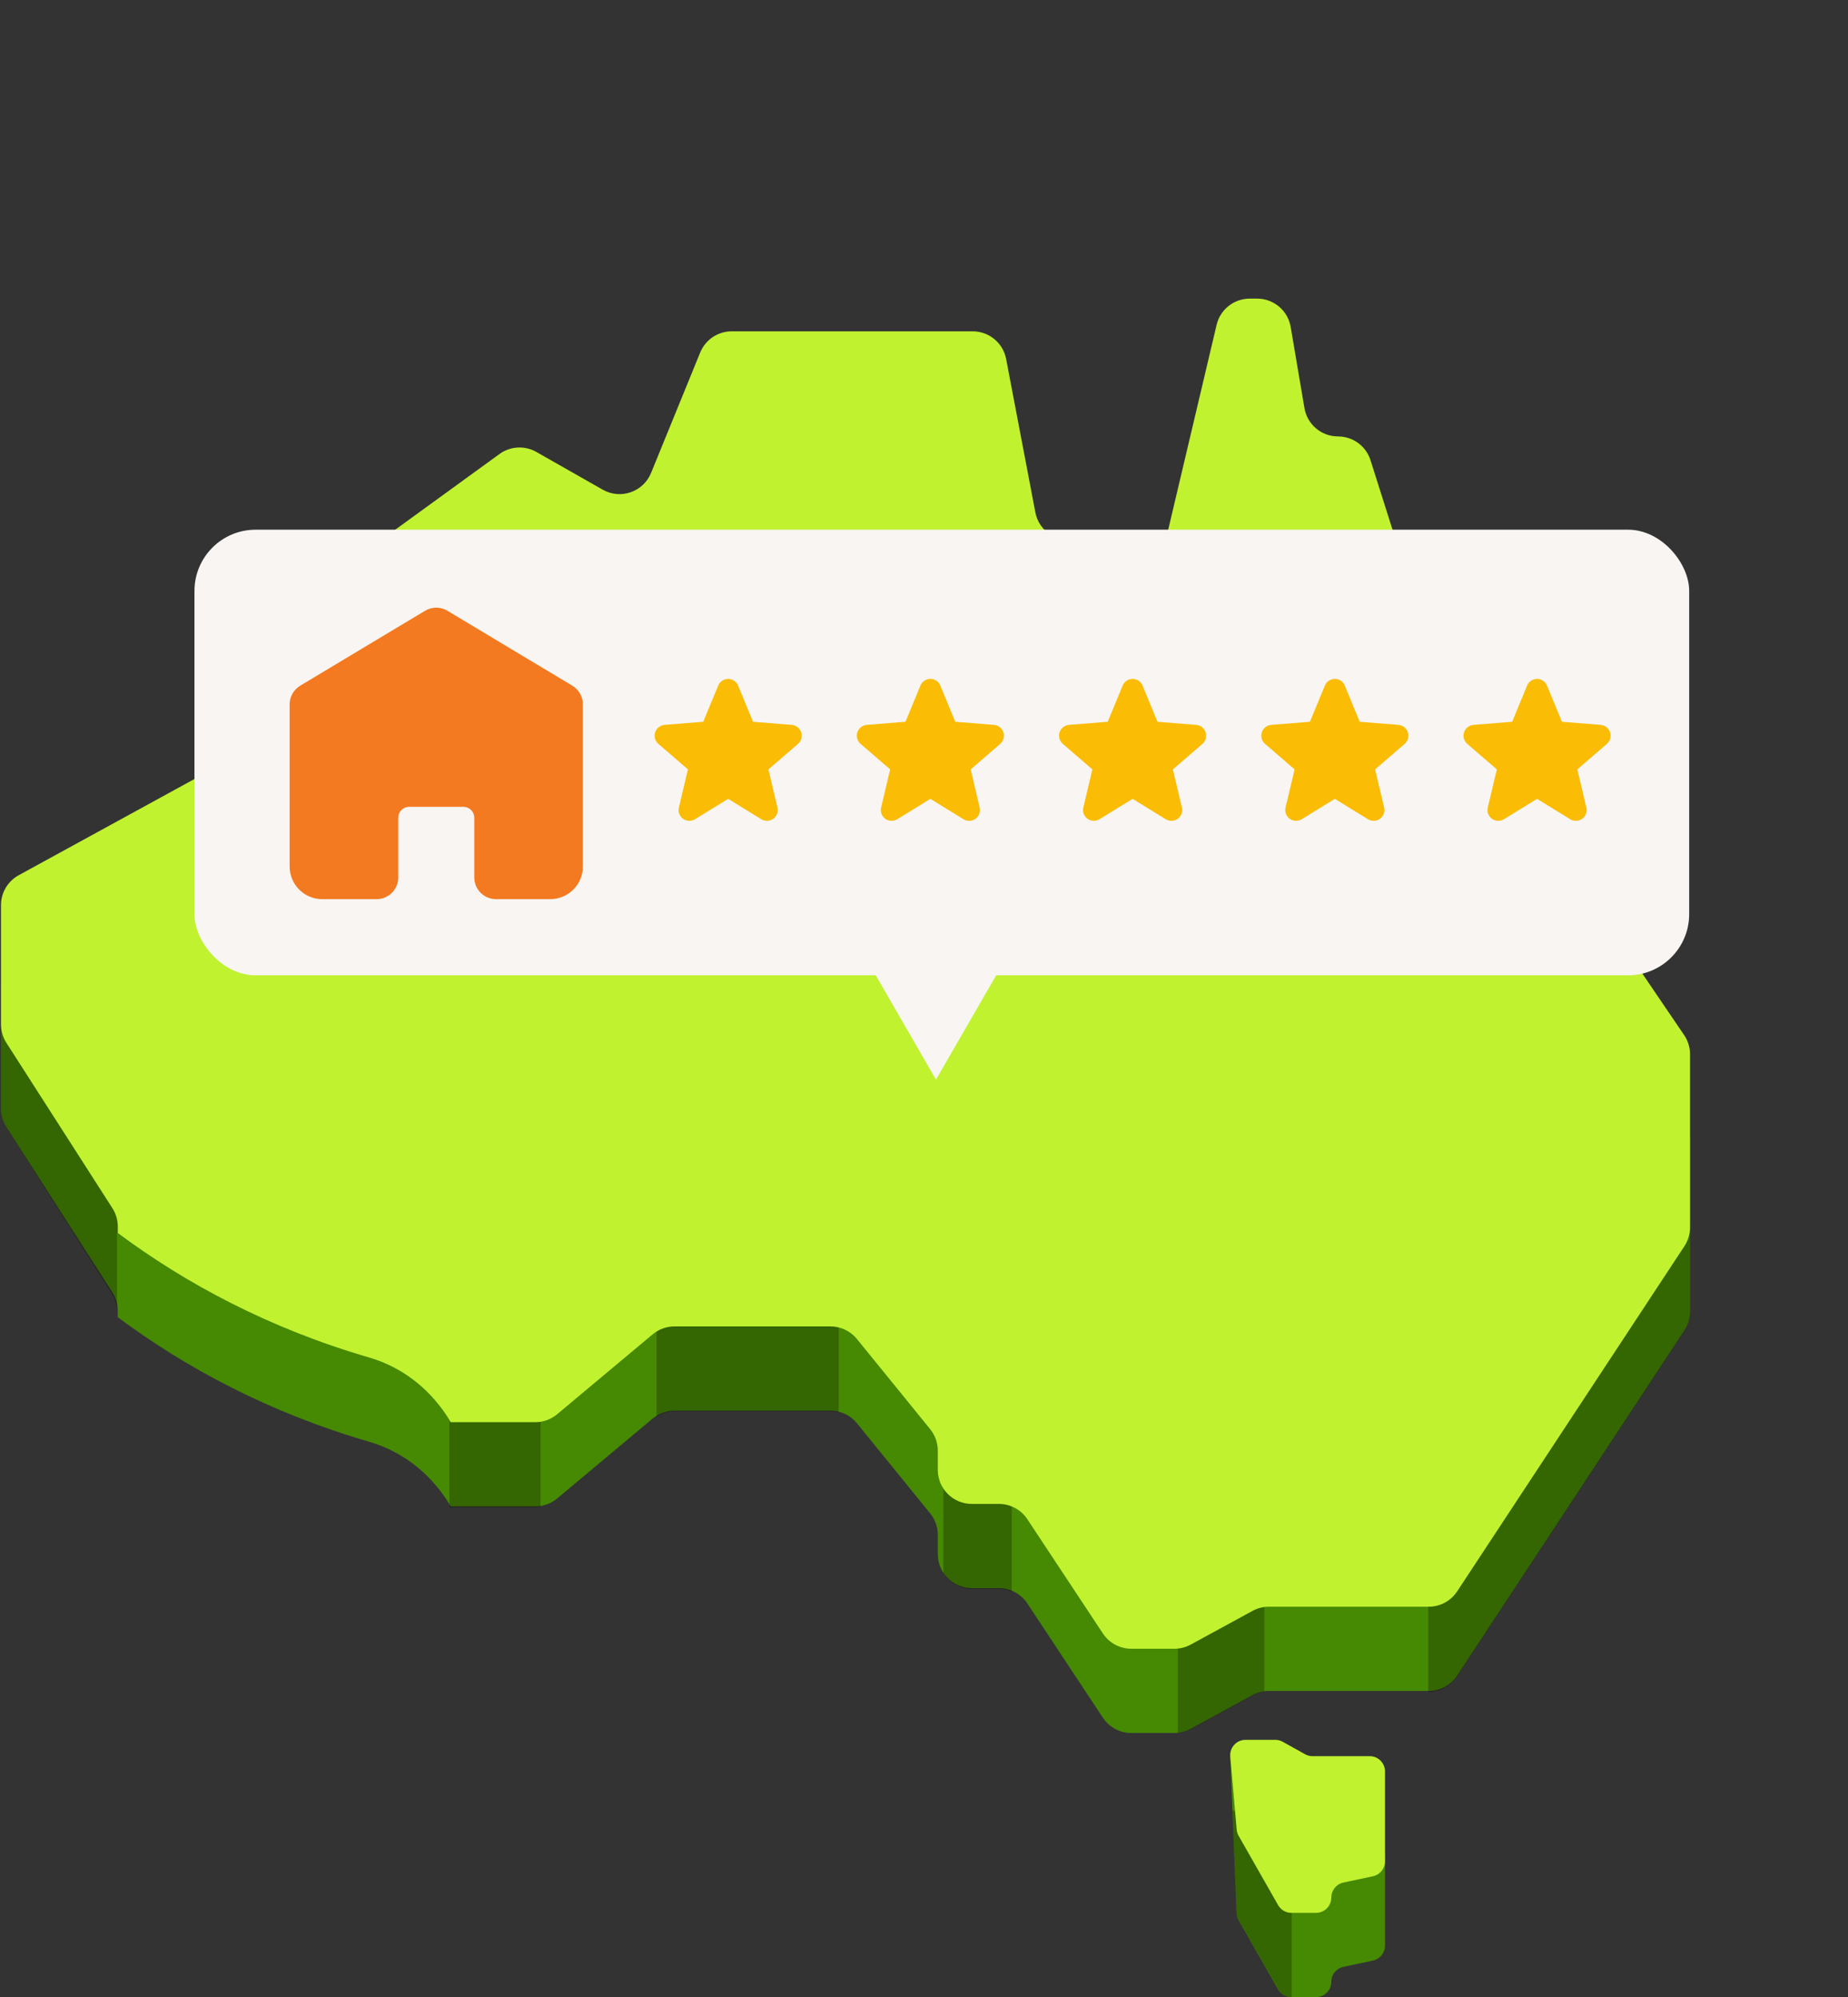 <svg xmlns="http://www.w3.org/2000/svg" width="1340" height="1448" viewBox="0 0 1340 1448" fill="none"><rect x="0" y="0" width="1340" height="1448" fill="#333333" stroke="none"/><path d="M1126.43 672.009L1044.54 551.483C1043.19 549.505 1042.14 547.343 1041.42 545.066L1022.77 486.194L993.771 394.704C990.52 384.439 980.987 377.464 970.218 377.464C958.166 377.464 947.873 368.77 945.858 356.891L935.893 298.123C933.878 286.244 923.585 277.55 911.533 277.55H906.217C894.759 277.55 884.805 285.422 882.17 296.57L843.567 459.935C839.736 476.149 821.28 483.999 806.939 475.514L762.44 449.188C756.338 445.577 752.081 439.517 750.752 432.553L729.56 321.337C727.339 309.688 717.151 301.257 705.29 301.257H530.593C520.552 301.257 511.51 307.332 507.714 316.628L472.103 403.909C466.469 417.716 449.977 423.423 437.013 416.051L388.928 388.716C380.498 383.924 370.043 384.504 362.196 390.2L248.895 472.452L248.892 472.456L242.977 476.747C236.577 481.395 232.789 488.824 232.789 496.732V560.952C232.789 569.977 227.865 578.282 219.947 582.616L13.56 695.569C5.642 699.903 0.719 708.208 0.719 717.233V803.741C0.719 808.468 2.074 813.094 4.626 817.072L81.511 936.974C84.063 940.952 85.418 945.578 85.418 950.305V954.935C134.257 991.332 194.863 1024 267.539 1045.16C294.418 1052.98 314.36 1070.91 326.855 1092.09H388.135C393.93 1092.09 399.545 1090.05 403.989 1086.33L473.231 1028.41C477.678 1024.7 483.29 1022.66 489.085 1022.66H602.177C609.616 1022.66 616.662 1026.01 621.351 1031.78L674.468 1097.13C678.047 1101.54 680 1107.03 680 1112.71V1126.66C680 1140.3 691.061 1151.35 704.706 1151.35H724.312C732.605 1151.35 740.347 1155.52 744.92 1162.43L799.72 1245.27C804.294 1252.19 812.035 1256.35 820.328 1256.35H851.565C855.698 1256.35 859.767 1255.31 863.397 1253.33L908.235 1228.88C911.864 1226.9 915.933 1225.87 920.067 1225.87H1035.97C1044.28 1225.87 1052.03 1221.69 1056.6 1214.75L1221.39 964.483C1224.04 960.451 1225.45 955.732 1225.45 950.904V825.344C1225.45 820.393 1223.97 815.558 1221.18 811.465L1126.43 672.009Z" fill="#468903"></path><path d="M1056.31 1215.51L1221.37 964.924C1224.04 960.887 1225.45 956.161 1225.45 951.327V884.967L1113.85 912.016L1035.63 1165.18V1226.64C1043.96 1226.64 1051.73 1222.46 1056.31 1215.51Z" fill="black" fill-opacity="0.26"></path><path d="M854.082 1256.35C857.471 1256.05 860.774 1255.1 863.773 1253.46L908.679 1228.95C911.213 1227.57 913.967 1226.68 916.8 1226.24V1121L854.078 1184.48L854.082 1256.35Z" fill="black" fill-opacity="0.26"></path><path d="M684.062 1140.43C688.379 1147.32 695.937 1151.9 704.562 1151.9H723.855C727.26 1151.9 730.551 1152.66 733.58 1154.01V1092.57L684.062 1017.01V1140.43Z" fill="black" fill-opacity="0.26"></path><path d="M476.086 1026.92C479.958 1024.51 484.411 1023.18 489.004 1023.18H602.137C604.181 1023.18 606.19 1023.46 608.133 1023.95V936.136L476.086 947.281V1026.92Z" fill="black" fill-opacity="0.26"></path><path d="M391.906 1092.44V995.557L325.883 1030.96V1092.94H387.163C388.771 1092.94 390.353 1092.75 391.906 1092.44Z" fill="black" fill-opacity="0.26"></path><path d="M84.809 950.99V894.051L94.802 890.041L79.771 834.176L9.209 698.45C3.903 703.099 0.719 709.863 0.719 717.13V803.931C0.719 808.674 2.064 813.316 4.597 817.307L80.927 937.617C83.463 941.605 84.809 946.247 84.809 950.99Z" fill="black" fill-opacity="0.26"></path><path d="M926.755 1442.23C928.728 1445.68 932.401 1447.82 936.376 1447.82H954.262C960.382 1447.82 965.343 1442.85 965.343 1436.72C965.343 1431.49 969.006 1426.96 974.125 1425.87L995.497 1421.34C1000.62 1420.25 1004.28 1415.72 1004.28 1410.48V1345.53C1004.28 1339.4 999.318 1334.44 993.198 1334.44H951.694C949.81 1334.44 947.959 1333.96 946.313 1333.04L930.095 1324.02C928.448 1323.11 926.597 1322.62 924.714 1322.62L907.753 1309.98C901.25 1309.98 891.496 1267.04 892.063 1273.52L896.694 1387.52C896.834 1389.11 897.318 1390.66 898.111 1392.05L926.755 1442.23Z" fill="#468903"></path><path d="M924.889 1322.31L893.688 1312.47L896.737 1387.37C896.877 1388.97 897.364 1390.52 898.16 1391.92L926.936 1442.21C928.919 1445.68 932.609 1447.82 936.603 1447.82V1386.5L924.889 1322.31Z" fill="black" fill-opacity="0.26"></path><path d="M1126.43 610.941L1044.54 490.415C1043.19 488.437 1042.14 486.275 1041.42 483.998L1022.77 425.126L993.771 333.636C990.52 323.371 980.987 316.396 970.218 316.396C958.166 316.396 947.873 307.702 945.858 295.823L935.893 237.051C933.878 225.172 923.585 216.479 911.533 216.479H906.217C894.759 216.479 884.805 224.351 882.17 235.499L843.567 398.864C839.736 415.077 821.28 422.928 806.939 414.443L762.44 388.116C756.338 384.506 752.081 378.446 750.752 371.481L729.56 260.265C727.339 248.617 717.151 240.186 705.29 240.186H530.593C520.552 240.186 511.51 246.261 507.714 255.556L472.103 342.838C466.469 356.645 449.977 362.352 437.013 354.98L388.928 327.644C380.498 322.852 370.043 323.432 362.196 329.129L248.895 411.381L248.892 411.384L242.977 415.675C236.577 420.323 232.789 427.753 232.789 435.661V499.88C232.789 508.906 227.865 517.21 219.947 521.545L13.56 634.498C5.642 638.832 0.719 647.137 0.719 656.162V742.669C0.719 747.396 2.074 752.023 4.626 756L81.511 875.903C84.063 879.881 85.418 884.507 85.418 889.234V893.864C134.257 930.261 194.863 962.925 267.539 984.086C294.418 991.911 314.36 1009.85 326.855 1031.02H388.135C393.93 1031.02 399.545 1028.98 403.989 1025.26L473.231 967.343C477.678 963.624 483.29 961.585 489.085 961.585H602.177C609.616 961.585 616.662 964.936 621.351 970.708L674.468 1036.06C678.047 1040.46 680 1045.96 680 1051.64V1065.58C680 1079.23 691.061 1090.28 704.706 1090.28H724.312C732.605 1090.28 740.347 1094.44 744.92 1101.36L799.72 1184.2C804.294 1191.12 812.035 1195.28 820.328 1195.28H851.565C855.698 1195.28 859.767 1194.24 863.397 1192.26L908.235 1167.81C911.864 1165.83 915.933 1164.8 920.067 1164.8H1035.97C1044.28 1164.8 1052.03 1160.62 1056.6 1153.68L1221.39 903.412C1224.04 899.38 1225.45 894.66 1225.45 889.832V764.273C1225.45 759.322 1223.97 754.487 1221.18 750.394L1126.43 610.941Z" fill="#C0F230"></path><path d="M926.766 1381.14C928.739 1384.61 932.412 1386.74 936.386 1386.74H954.269C960.388 1386.74 965.349 1381.77 965.349 1375.63C965.349 1370.38 969.011 1365.85 974.129 1364.76L995.499 1360.21C1000.62 1359.12 1004.28 1354.59 1004.28 1349.34V1284.25C1004.28 1278.11 999.319 1273.14 993.2 1273.14H951.701C949.818 1273.14 947.967 1272.65 946.321 1271.74L930.106 1262.7C928.459 1261.78 926.608 1261.3 924.725 1261.3H903.119C896.616 1261.3 891.512 1266.89 892.083 1273.38L896.713 1326.33C896.853 1327.93 897.337 1329.47 898.13 1330.87L926.766 1381.14Z" fill="#C0F230"></path><rect x="141.008" y="384" width="1083.84" height="323.073" rx="44.392" fill="#F8F5F2"></rect><path d="M422.646 510.61L422.656 628.215C422.651 634.479 420.16 640.485 415.731 644.915C411.302 649.344 405.297 651.836 399.033 651.842L359.658 651.846C355.481 651.846 351.475 650.187 348.521 647.234C345.567 644.28 343.907 640.274 343.907 636.097L343.903 592.785C343.903 590.696 343.073 588.693 341.596 587.216C340.119 585.74 338.116 584.91 336.028 584.91L296.653 584.913C294.564 584.914 292.561 585.744 291.084 587.22C289.608 588.697 288.778 590.701 288.778 592.789L288.782 636.102C288.782 640.279 287.123 644.285 284.17 647.239C281.216 650.193 277.21 651.853 273.033 651.853L233.658 651.856C227.394 651.851 221.389 649.36 216.959 644.931C212.53 640.502 210.038 634.497 210.031 628.233L210.021 510.628C210.027 507.908 210.734 505.236 212.073 502.869C213.412 500.502 215.339 498.52 217.667 497.114L308.225 442.769C310.673 441.299 313.475 440.523 316.33 440.522C319.185 440.522 321.987 441.298 324.436 442.767L415.003 497.097C417.33 498.503 419.257 500.485 420.596 502.852C421.934 505.219 422.641 507.891 422.646 510.61Z" fill="#F37A20"></path><path d="M578.647 539.272L557.207 557.773L563.739 585.44C564.099 586.942 564.007 588.517 563.472 589.967C562.938 591.416 561.986 592.674 560.737 593.583C559.488 594.491 557.998 595.009 556.454 595.071C554.911 595.133 553.384 594.736 552.066 593.931L528.005 579.123L503.93 593.931C502.612 594.732 501.087 595.125 499.546 595.061C498.005 594.996 496.518 594.478 495.271 593.57C494.025 592.662 493.075 591.406 492.541 589.959C492.007 588.513 491.913 586.94 492.271 585.44L498.827 557.773L477.386 539.272C476.22 538.264 475.377 536.935 474.962 535.451C474.547 533.967 474.578 532.394 475.052 530.928C475.525 529.461 476.421 528.167 477.626 527.206C478.83 526.246 480.292 525.661 481.827 525.526L509.938 523.258L520.782 497.015C521.369 495.585 522.368 494.361 523.652 493.5C524.936 492.639 526.447 492.18 527.993 492.18C529.539 492.18 531.05 492.639 532.334 493.5C533.618 494.361 534.617 495.585 535.204 497.015L546.043 523.258L574.154 525.526C575.692 525.656 577.158 526.237 578.367 527.197C579.577 528.156 580.476 529.451 580.953 530.919C581.429 532.387 581.462 533.963 581.047 535.45C580.632 536.937 579.787 538.268 578.619 539.277L578.647 539.272Z" fill="#FABC04"></path><path d="M725.28 539.272L703.84 557.773L710.372 585.44C710.732 586.942 710.639 588.517 710.105 589.967C709.571 591.416 708.619 592.674 707.37 593.583C706.121 594.491 704.63 595.009 703.087 595.071C701.544 595.133 700.017 594.736 698.699 593.931L674.638 579.123L650.562 593.931C649.245 594.732 647.719 595.125 646.179 595.061C644.638 594.996 643.151 594.478 641.904 593.57C640.658 592.662 639.708 591.406 639.174 589.959C638.64 588.513 638.546 586.94 638.903 585.44L645.459 557.773L624.019 539.272C622.853 538.264 622.01 536.935 621.595 535.451C621.18 533.967 621.211 532.394 621.684 530.928C622.158 529.461 623.053 528.167 624.258 527.206C625.463 526.246 626.924 525.661 628.46 525.526L656.57 523.258L667.415 497.015C668.002 495.585 669.001 494.361 670.285 493.5C671.569 492.639 673.08 492.18 674.626 492.18C676.172 492.18 677.683 492.639 678.967 493.5C680.251 494.361 681.25 495.585 681.837 497.015L692.676 523.258L720.787 525.526C722.325 525.656 723.791 526.237 725 527.197C726.209 528.156 727.109 529.451 727.585 530.919C728.062 532.387 728.095 533.963 727.68 535.45C727.265 536.937 726.42 538.268 725.251 539.277L725.28 539.272Z" fill="#FABC04"></path><path d="M871.913 539.272L850.472 557.773L857.005 585.44C857.365 586.942 857.272 588.517 856.738 589.967C856.204 591.416 855.252 592.674 854.003 593.583C852.754 594.491 851.263 595.009 849.72 595.071C848.176 595.133 846.649 594.736 845.331 593.931L821.27 579.123L797.195 593.931C795.877 594.732 794.352 595.125 792.811 595.061C791.271 594.996 789.784 594.478 788.537 593.57C787.29 592.662 786.34 591.406 785.806 589.959C785.272 588.513 785.178 586.94 785.536 585.44L792.092 557.773L770.652 539.272C769.486 538.264 768.643 536.935 768.228 535.451C767.812 533.967 767.844 532.394 768.317 530.928C768.791 529.461 769.686 528.167 770.891 527.206C772.096 526.246 773.557 525.661 775.092 525.526L803.203 523.258L814.047 497.015C814.634 495.585 815.633 494.361 816.917 493.5C818.201 492.639 819.713 492.18 821.259 492.18C822.805 492.18 824.316 492.639 825.6 493.5C826.884 494.361 827.883 495.585 828.47 497.015L839.309 523.258L867.42 525.526C868.958 525.656 870.424 526.237 871.633 527.197C872.842 528.156 873.742 529.451 874.218 530.919C874.695 532.387 874.728 533.963 874.312 535.45C873.897 536.937 873.053 538.268 871.884 539.277L871.913 539.272Z" fill="#FABC04"></path><path d="M1018.55 539.272L997.113 557.773L1003.65 585.44C1004.01 586.942 1003.91 588.517 1003.38 589.967C1002.84 591.416 1001.89 592.674 1000.64 593.583C999.394 594.491 997.904 595.009 996.36 595.071C994.817 595.133 993.29 594.736 991.972 593.931L967.911 579.123L943.836 593.931C942.518 594.732 940.993 595.125 939.452 595.061C937.911 594.996 936.424 594.478 935.178 593.57C933.931 592.662 932.981 591.406 932.447 589.959C931.913 588.513 931.819 586.94 932.177 585.44L938.733 557.773L917.292 539.272C916.127 538.264 915.283 536.935 914.868 535.451C914.453 533.967 914.484 532.394 914.958 530.928C915.432 529.461 916.327 528.167 917.532 527.206C918.737 526.246 920.198 525.661 921.733 525.526L949.844 523.258L960.688 497.015C961.275 495.585 962.274 494.361 963.558 493.5C964.842 492.639 966.353 492.18 967.899 492.18C969.445 492.18 970.956 492.639 972.24 493.5C973.524 494.361 974.523 495.585 975.11 497.015L985.95 523.258L1014.06 525.526C1015.6 525.656 1017.06 526.237 1018.27 527.197C1019.48 528.156 1020.38 529.451 1020.86 530.919C1021.34 532.387 1021.37 533.963 1020.95 535.45C1020.54 536.937 1019.69 538.268 1018.52 539.277L1018.55 539.272Z" fill="#FABC04"></path><path d="M1165.19 539.272L1143.75 557.773L1150.28 585.44C1150.64 586.942 1150.55 588.517 1150.01 589.967C1149.48 591.416 1148.53 592.674 1147.28 593.583C1146.03 594.491 1144.54 595.009 1142.99 595.071C1141.45 595.133 1139.92 594.736 1138.6 593.931L1114.54 579.123L1090.47 593.931C1089.15 594.732 1087.63 595.125 1086.08 595.061C1084.54 594.996 1083.06 594.478 1081.81 593.57C1080.56 592.662 1079.61 591.406 1079.08 589.959C1078.55 588.513 1078.45 586.94 1078.81 585.44L1085.37 557.773L1063.93 539.272C1062.76 538.264 1061.92 536.935 1061.5 535.451C1061.09 533.967 1061.12 532.394 1061.59 530.928C1062.06 529.461 1062.96 528.167 1064.16 527.206C1065.37 526.246 1066.83 525.661 1068.37 525.526L1096.48 523.258L1107.32 497.015C1107.91 495.585 1108.91 494.361 1110.19 493.5C1111.47 492.639 1112.99 492.18 1114.53 492.18C1116.08 492.18 1117.59 492.639 1118.87 493.5C1120.16 494.361 1121.16 495.585 1121.74 497.015L1132.58 523.258L1160.69 525.526C1162.23 525.656 1163.7 526.237 1164.91 527.197C1166.12 528.156 1167.01 529.451 1167.49 530.919C1167.97 532.387 1168 533.963 1167.59 535.45C1167.17 536.937 1166.33 538.268 1165.16 539.277L1165.19 539.272Z" fill="#FABC04"></path><path d="M678.692 782.677L633.493 704.39L723.891 704.39L678.692 782.677Z" fill="#F8F5F2"></path></svg>